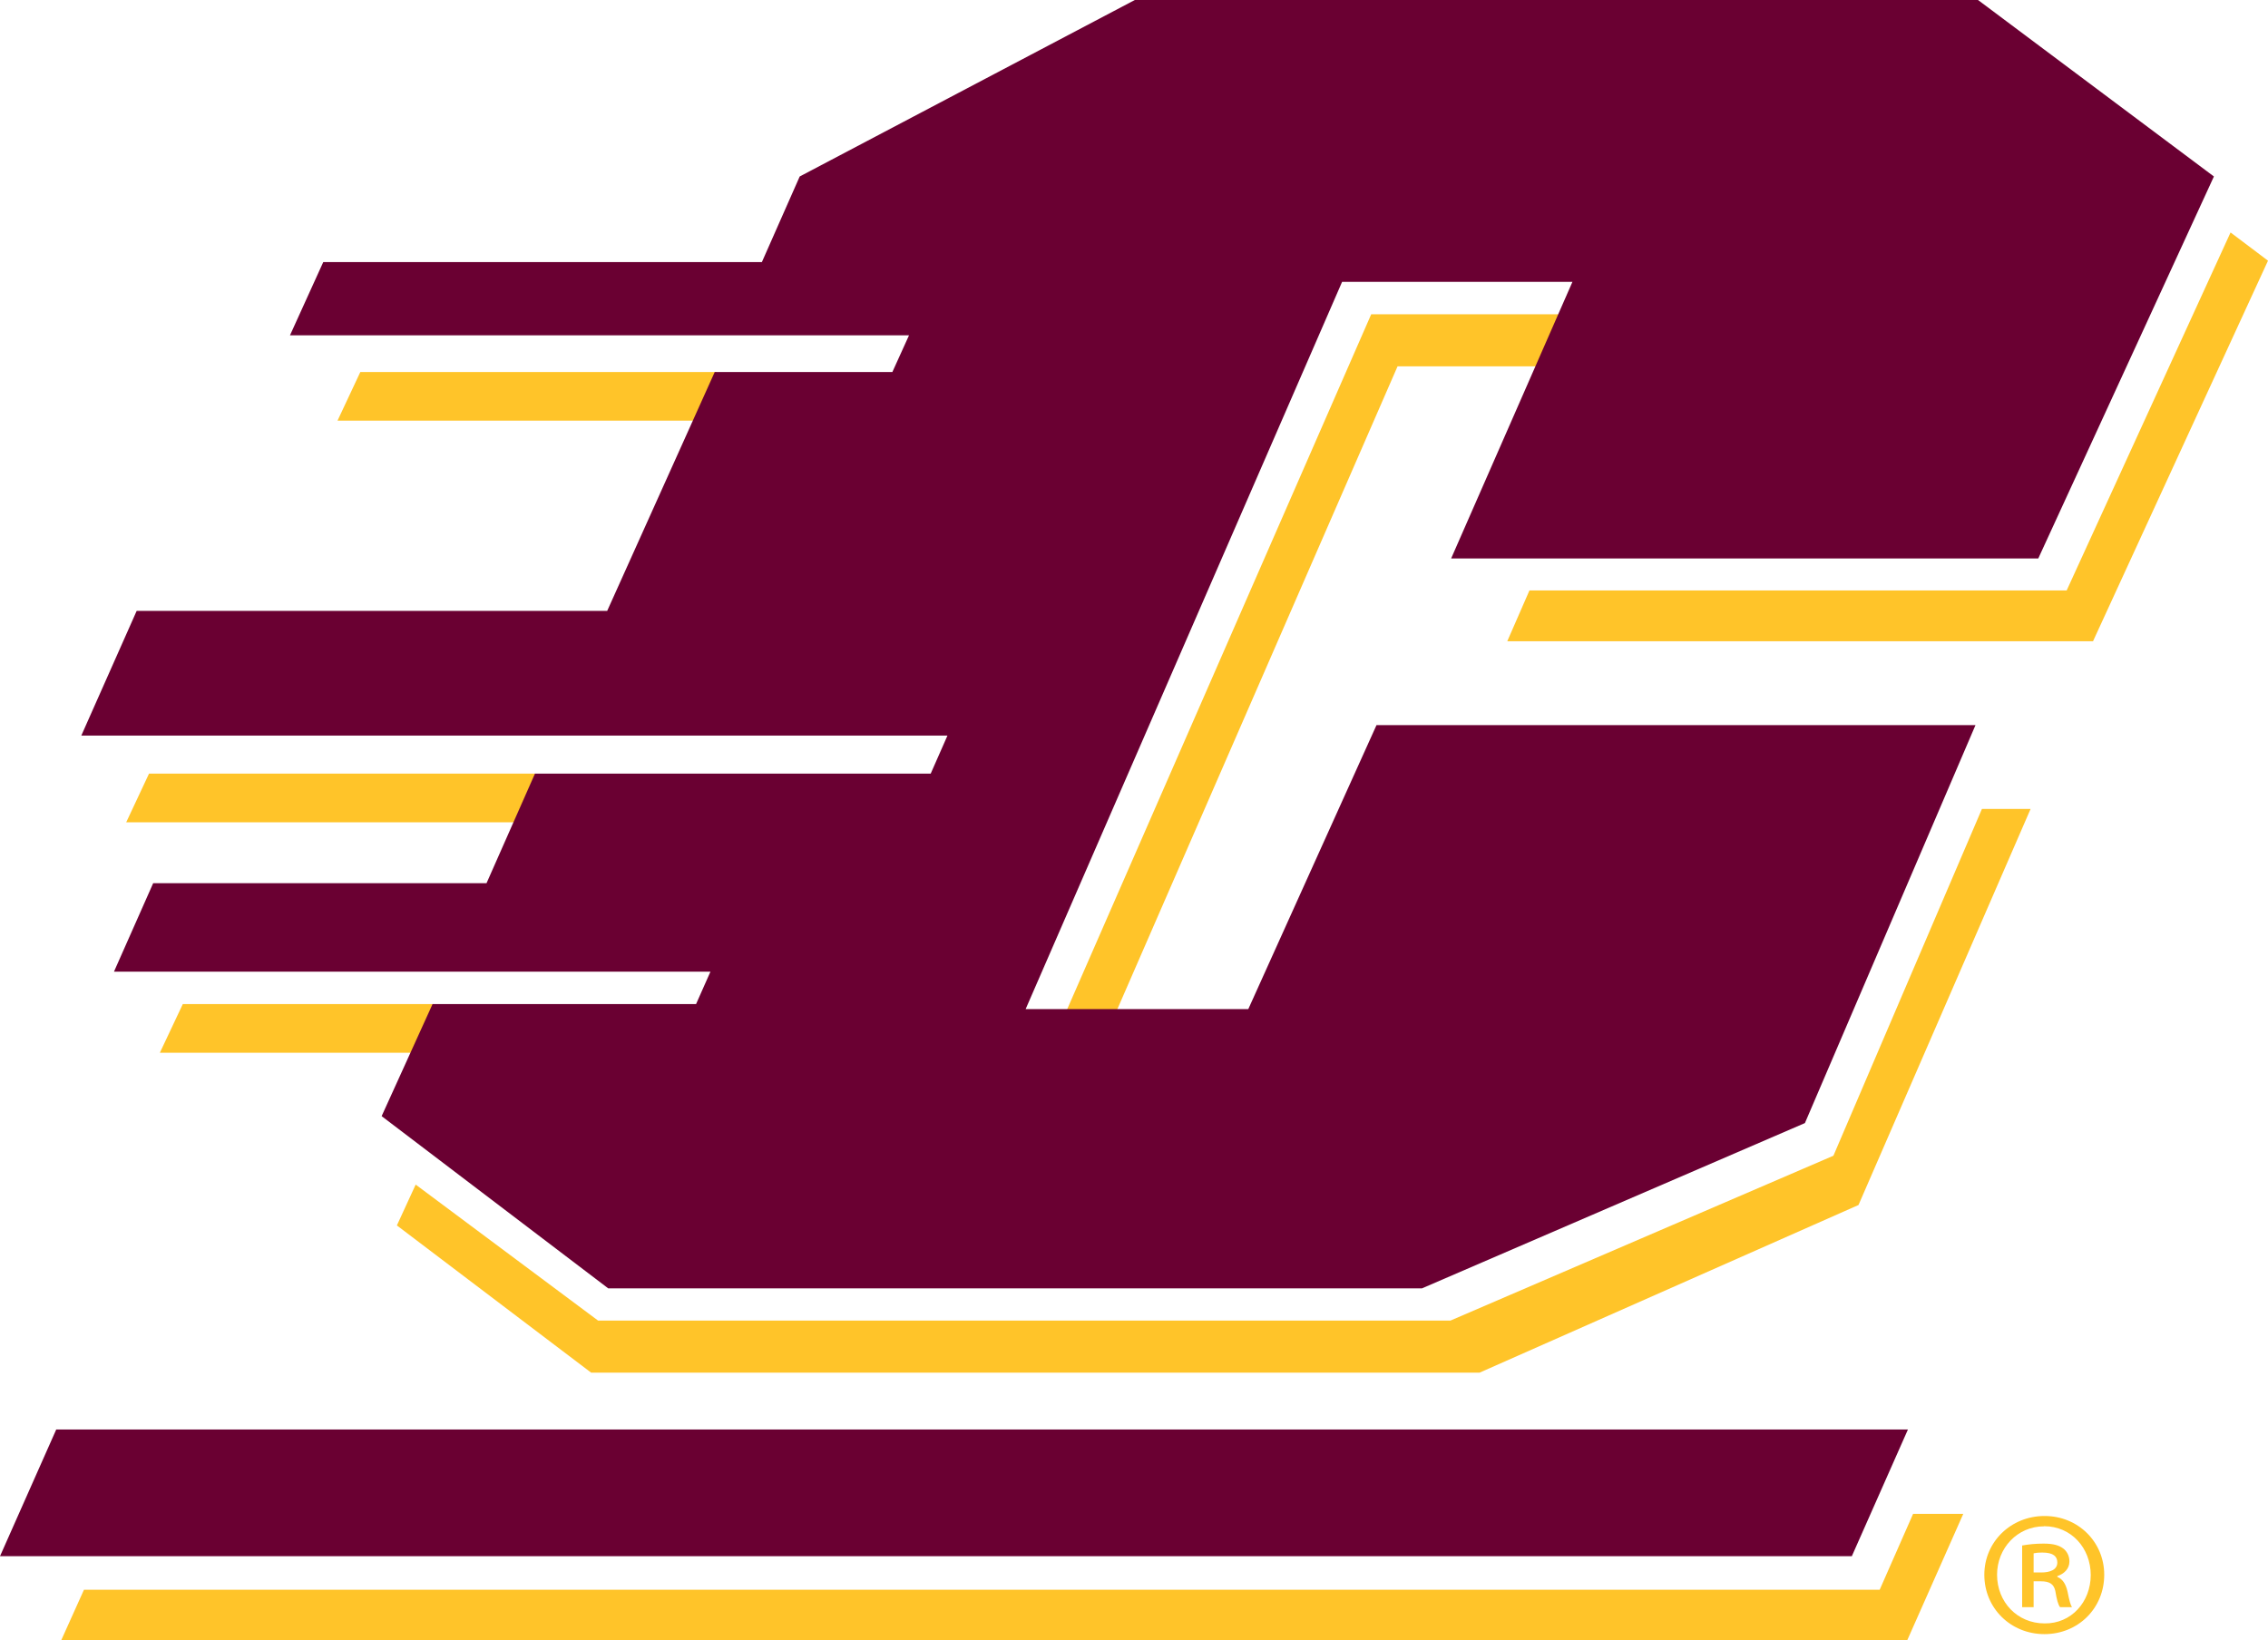 <?xml version="1.0" encoding="utf-8"?>
<!-- Generator: Adobe Illustrator 24.0.3, SVG Export Plug-In . SVG Version: 6.00 Build 0)  -->
<svg version="1.1" id="Layer_1" xmlns="http://www.w3.org/2000/svg" xmlns:xlink="http://www.w3.org/1999/xlink" x="0px" y="0px"
	 viewBox="0 0 179.89 130.13" style="enable-background:new 0 0 179.89 130.13;" xml:space="preserve">
<style type="text/css">
	.st0{fill:#6A0032;}
	.st1{fill:#FFC429;}
</style>
<g>
	<g>
		<polygon class="st0" points="4.46,113.4 151.33,113.4 146.88,123.45 0,123.45 		"/>
		<polygon class="st1" points="108.76,24.93 127.48,24.93 125.94,29.06 110.85,29.06 87.85,81.83 83.77,82.06 		"/>
		<polygon class="st1" points="119.55,50.87 166.01,50.87 179.89,20.68 176.92,18.44 163.92,46.84 121.31,46.84 		"/>
		<polygon class="st1" points="157.2,64.17 161.06,64.17 147.41,95.59 117.35,108.89 46.89,108.89 31.48,97.21 32.97,93.97 
			47.44,104.76 115.04,104.76 145.42,91.68 		"/>
		<polygon class="st1" points="11.82,61.37 10.01,65.23 40.77,65.23 42.46,61.37 		"/>
		<polygon class="st1" points="14.5,79.65 12.68,83.51 32.63,83.51 34.37,79.65 		"/>
		<polygon class="st1" points="151.74,120.09 155.72,120.09 151.27,130.13 4.85,130.13 6.66,126.11 149.09,126.11 		"/>
		<polygon class="st1" points="28.58,29.51 26.77,33.37 55.11,33.37 56.85,29.51 		"/>
		<polygon class="st0" points="34.31,79.65 55.21,79.65 56.35,77.08 9.04,77.08 12.15,70.06 38.59,70.06 42.43,61.37 73.82,61.37 
			75.15,58.35 6.45,58.35 10.84,48.46 48.16,48.46 56.69,29.51 70.78,29.51 72.1,26.6 23,26.6 25.64,20.79 60.43,20.79 63.43,14 
			90.01,0 156.89,0 175.6,14 161.67,44.3 115.1,44.3 124.72,22.36 106.45,22.36 81.35,80.05 99.01,80.05 109.18,57.52 156.69,57.52 
			143.16,89.09 112.79,102.2 48.24,102.2 30.27,88.54 		"/>
		<g>
			<path class="st1" d="M161.3,124.74h0.61c0.68,0,1.27-0.21,1.27-0.79c0-0.47-0.3-0.79-1.18-0.79c-0.35,0-0.56,0.03-0.7,0.06
				V124.74z M161.3,127.49h-0.91v-4.89c0.5-0.09,1.03-0.15,1.7-0.15c0.82,0,1.23,0.15,1.55,0.38c0.29,0.21,0.5,0.59,0.5,1.03
				c0,0.61-0.44,0.99-0.96,1.17v0.06c0.43,0.18,0.67,0.56,0.81,1.17c0.15,0.76,0.24,1.05,0.35,1.23h-0.94
				c-0.15-0.17-0.27-0.61-0.38-1.29c-0.12-0.53-0.44-0.76-1.14-0.76h-0.58V127.49z M162.12,121.08c-2.11,0-3.72,1.73-3.72,3.84
				c0,2.17,1.61,3.86,3.77,3.86c2.11,0.03,3.66-1.7,3.66-3.84c0-2.14-1.55-3.87-3.69-3.87H162.12z M162.18,120.26
				c2.64,0,4.72,2.05,4.72,4.66c0,2.67-2.08,4.71-4.74,4.71c-2.67,0-4.77-2.05-4.77-4.71c0-2.61,2.11-4.66,4.77-4.66H162.18z"/>
		</g>
	</g>
</g>
</svg>

